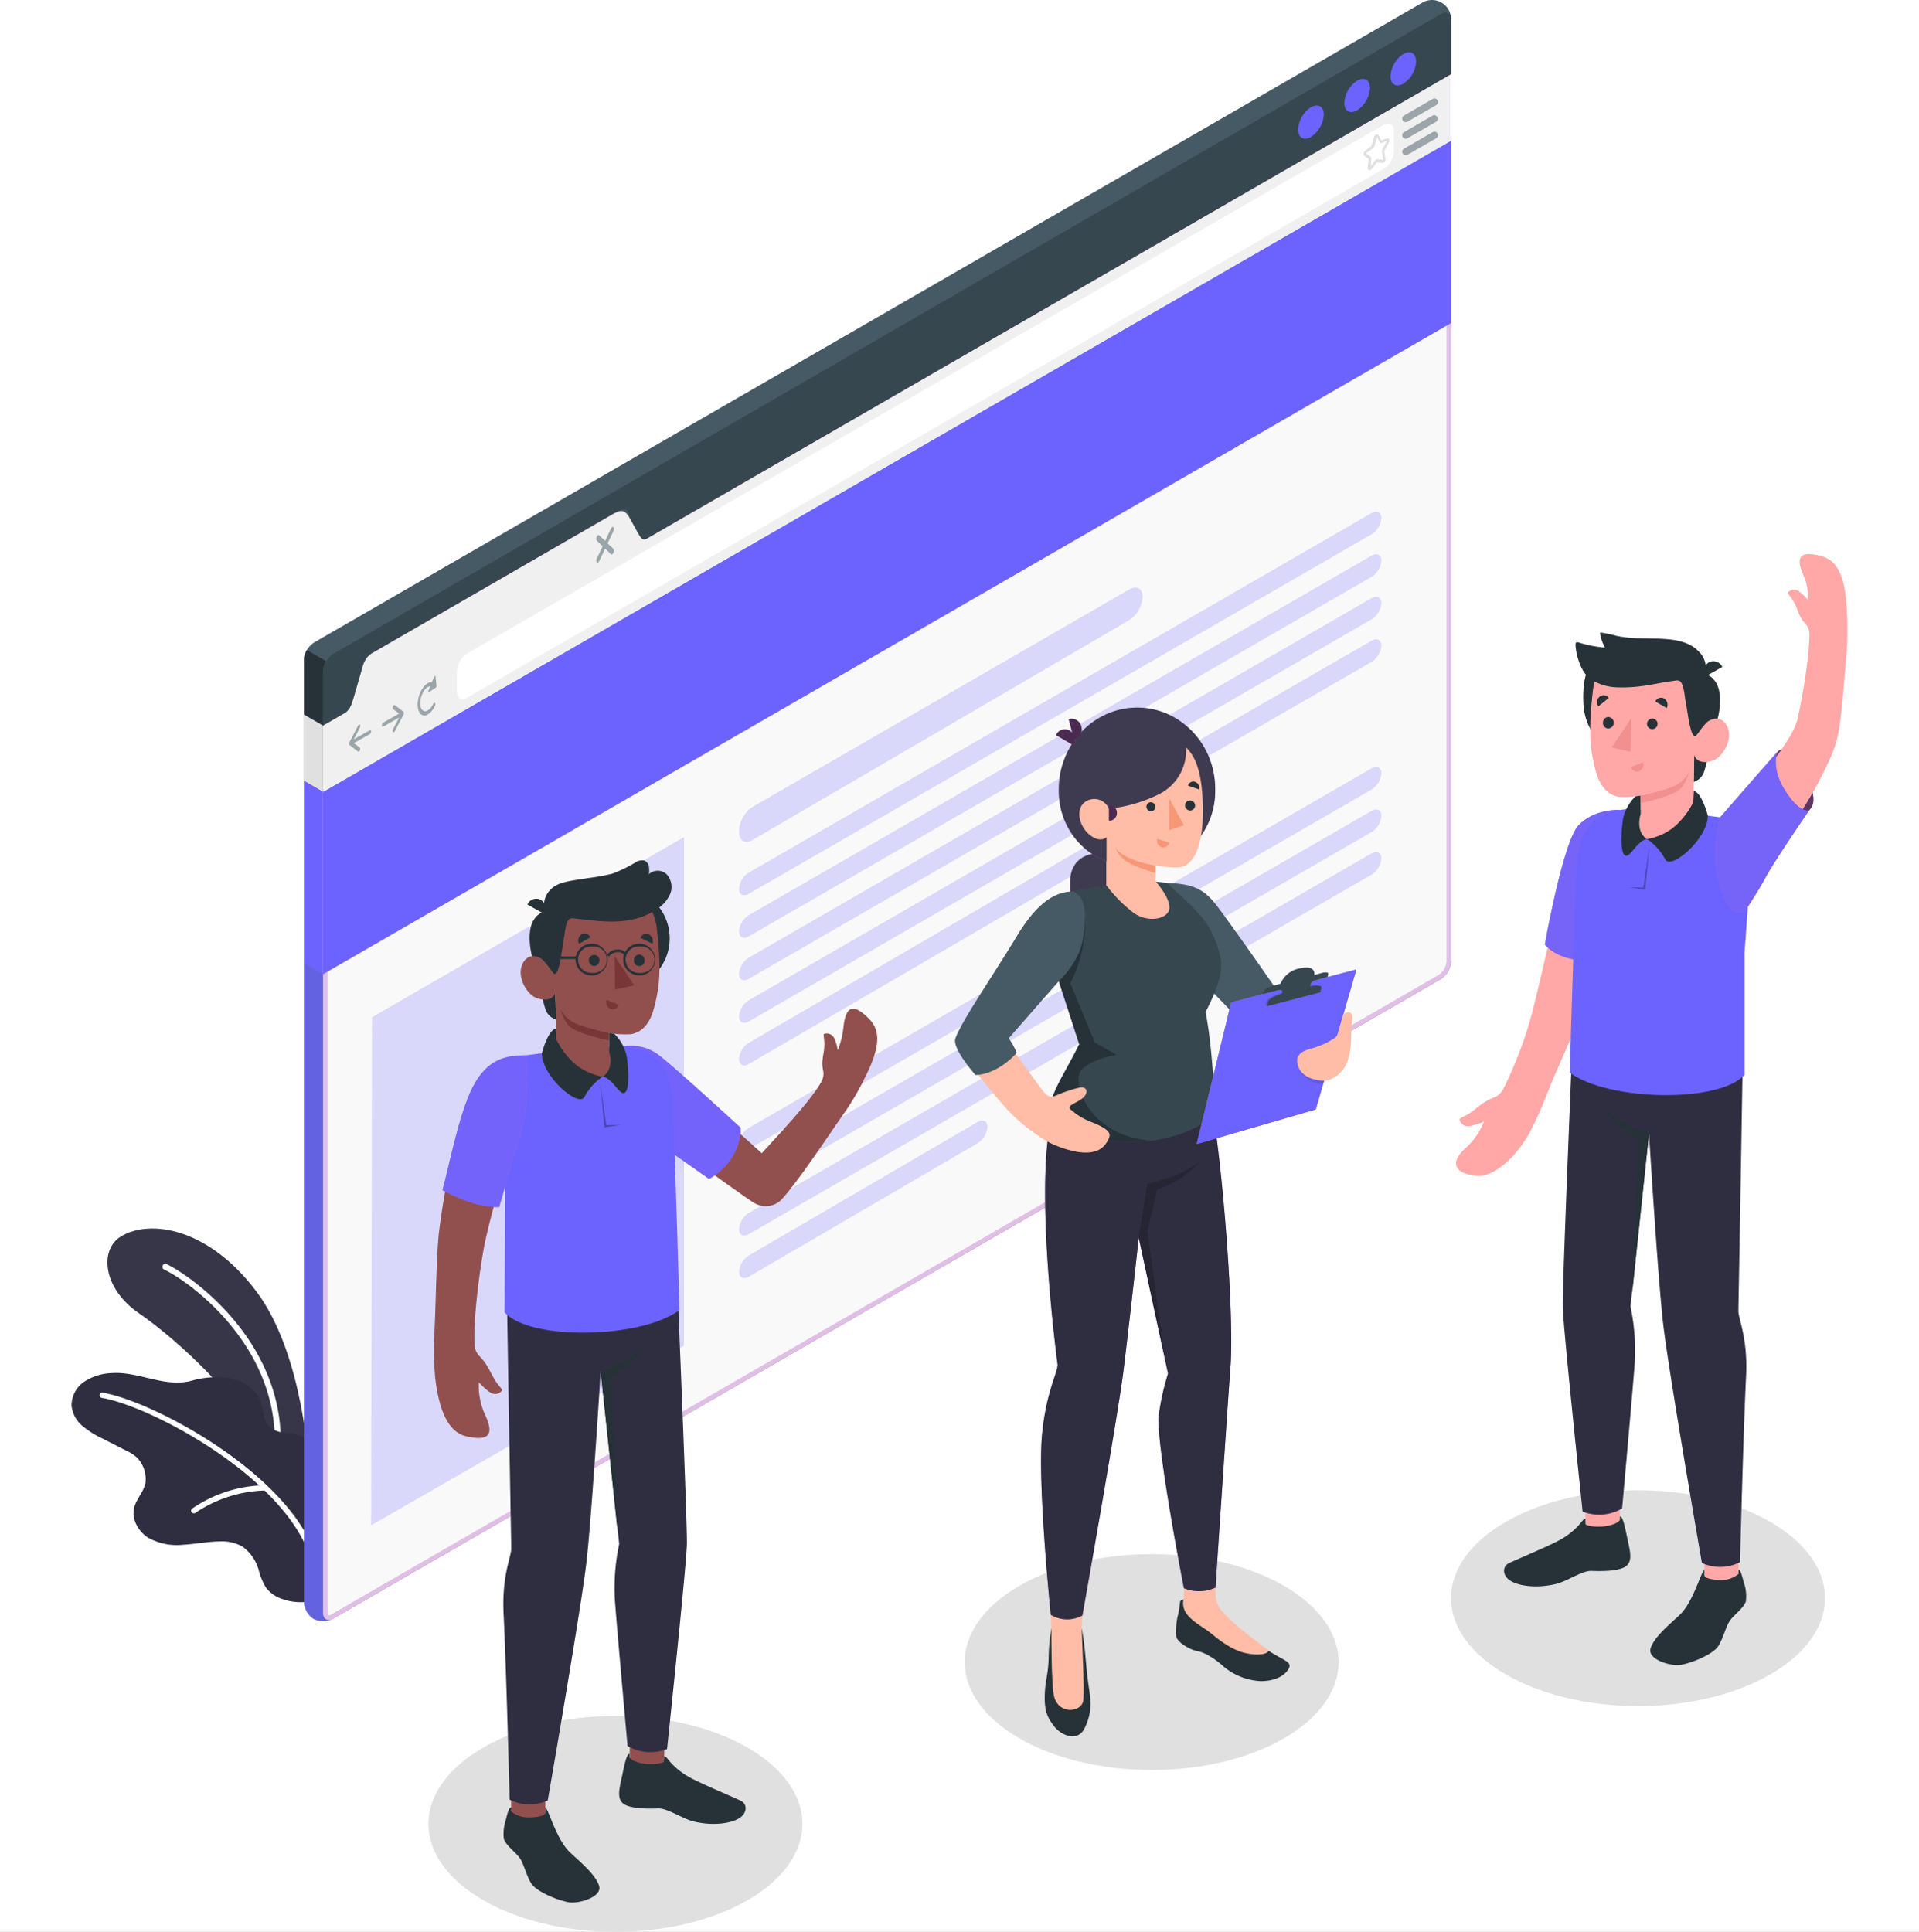<svg xmlns="http://www.w3.org/2000/svg" xmlns:xlink="http://www.w3.org/1999/xlink" width="447" height="450" viewBox="0 0 447 450">
  <rect x="0" y="0" width="447" height="450" fill="#808080" stroke="none"/>
  <defs>
    <clipPath id="clip-_6_2">
      <rect width="447" height="450"/>
    </clipPath>
  </defs>
  <g id="_6_2" data-name="6 – 2" clip-path="url(#clip-_6_2)">
    <rect width="447" height="450" fill="#fff"/>
    <g id="About_us_page-amico" data-name="About us page-amico" transform="translate(-27.772 -29.35)">
      <g id="freepik--Shadows--inject-4" transform="translate(127.578 376.479)">
        <ellipse id="freepik--Shadow--inject-4" cx="43.548" cy="25.141" rx="43.548" ry="25.141" transform="translate(124.908 14.891)" fill="#e0e0e0"/>
        <ellipse id="freepik--shadow--inject-4-2" data-name="freepik--shadow--inject-4" cx="43.548" cy="25.141" rx="43.548" ry="25.141" transform="translate(238.197)" fill="#e0e0e0"/>
        <ellipse id="freepik--shadow--inject-4-3" data-name="freepik--shadow--inject-4" cx="43.548" cy="25.141" rx="43.548" ry="25.141" transform="translate(0 52.588)" fill="#e0e0e0"/>
      </g>
      <g id="freepik--Plants--inject-4" transform="translate(44.44 315.516)">
        <g id="freepik--plants--inject-4-2" data-name="freepik--plants--inject-4">
          <path id="Path_799" data-name="Path 799" d="M99.337,357.288s-1.137-26.583-12.281-41.38-24.8-16.922-31.572-12.755c-4.946,3.031-4.283,12.039,4.273,17.891S84.8,341.892,87.382,351.669Z" transform="translate(-44.024 -301.271)" fill="#2f2e41" opacity="0.96"/>
          <path id="Path_800" data-name="Path 800" d="M91.334,353.005a.7.7,0,0,1-.642-.726c1.147-24.121-20-39.159-25.752-41.864a.7.7,0,0,1-.337-.916.705.705,0,0,1,.926-.337c5.9,2.8,27.72,18.3,26.541,43.148a.7.7,0,0,1-.726.653Z" transform="translate(-43.387 -300.861)" fill="#fff"/>
          <path id="Path_801" data-name="Path 801" d="M94.491,347.215a6.314,6.314,0,0,1-4.115-1.6c-1.294-1.421-1.189-3.6-1.789-5.43-.979-3.01-3.946-5.051-7.04-5.693a21.374,21.374,0,0,0-9.387.631c-6.209,1.526-12.176-2.294-18.4-1.842a12.4,12.4,0,0,0-6.314,1.968,6.714,6.714,0,0,0-3.01,5.641,7.2,7.2,0,0,0,2.568,4.725,21.614,21.614,0,0,0,4.715,2.947l5.462,2.789a9.63,9.63,0,0,1,2.578,1.684,7.272,7.272,0,0,1,1.9,5.82c-.421,2.1-2.1,3.7-2.641,5.767-.663,2.7.989,5.6,3.368,7.061a13.786,13.786,0,0,0,8.082,1.579c2.789-.158,5.546-.716,8.335-.768a9.819,9.819,0,0,1,5.43,1.189,10.071,10.071,0,0,1,3.82,5.546,14.734,14.734,0,0,0,1.7,4.062,7.861,7.861,0,0,0,3.673,2.578,12.565,12.565,0,0,0,8.682,0c2.3-.884,3.431-3.483,4.294-5.736a20,20,0,0,0,1.21-7.367,47.052,47.052,0,0,0-4.283-18.669c-1.294-2.694-3.157-5.388-6.02-6.314a18.153,18.153,0,0,0-2.831-.568Z" transform="translate(-44.44 -299.596)" fill="#2f2e41"/>
          <path id="Path_802" data-name="Path 802" d="M100.144,375.907a.61.61,0,0,1-.579-.41c-6.493-18.617-37.212-34.813-48.41-36.676a.613.613,0,1,1,.2-1.21c11.45,1.894,42.779,18.448,49.462,37.475a.61.61,0,0,1-.379.789A.663.663,0,0,1,100.144,375.907Z" transform="translate(-44.115 -299.368)" fill="#fff"/>
          <path id="Path_803" data-name="Path 803" d="M71.468,364.625a.61.61,0,0,1-.368-1.052,30.9,30.9,0,0,1,17.07-5.483h0a.621.621,0,0,1,0,1.231,30.3,30.3,0,0,0-16.344,5.262A.631.631,0,0,1,71.468,364.625Z" transform="translate(-43.053 -298.295)" fill="#fff"/>
        </g>
      </g>
      <g id="freepik--Page--inject-4" transform="translate(98.56 29.35)">
        <path id="Path_804" data-name="Path 804" d="M98.111,406.451a5.1,5.1,0,0,1-2.231-4.031V183.114A5.262,5.262,0,0,1,98.258,179l258-148.965a4.452,4.452,0,0,1,6.819,3.936V253.287A5.262,5.262,0,0,1,360.7,257.4l-258,148.965a5.1,5.1,0,0,1-4.588.084Z" transform="translate(-95.866 -29.35)" fill="#455a64"/>
        <path id="Path_805" data-name="Path 805" d="M102.247,397.514h-.095a.832.832,0,0,1-.232.095h-.179a1.487,1.487,0,0,1-.326.074.759.759,0,0,1-.221.053l-.358.053a4.61,4.61,0,0,1-2.736-.474,5.062,5.062,0,0,1-2.221-4.02V202.17l4.462,2.578V395.935c0,1.052.537,1.7,1.315,1.7a1.051,1.051,0,0,0,.316,0h0a.989.989,0,0,0,.274-.126Z" transform="translate(-95.866 -20.297)" fill="#6a64ff" opacity="0.8"/>
        <path id="Path_807" data-name="Path 807" d="M100.332,204.748,95.87,202.17v42.464l4.462,2.6Z" transform="translate(-95.866 -20.297)" fill="#6c63ff" opacity="0.95"/>
        <path id="Path_809" data-name="Path 809" d="M101.016,175.808a4.893,4.893,0,0,0-.684,2.336v28.12l-4.462-2.578V175.577a2.569,2.569,0,0,1,0-.284,5.262,5.262,0,0,1,.095-.589,6.072,6.072,0,0,1,.589-1.473Z" transform="translate(-95.866 -21.813)" fill="#263238"/>
        <path id="Path_810" data-name="Path 810" d="M362.859,33.834V46.526L173.735,155.711c-1.3.758-2.368.137-2.368-1.368v-4.809c0-1.5-1.052-2.1-2.378-1.368l-57.6,33.266a5.262,5.262,0,0,0-2.378,4.115v4.8a5.262,5.262,0,0,1-2.368,4.115l-6.535,3.81V185.641a5.262,5.262,0,0,1,2.368-4.115L360.491,32.466C361.8,31.708,362.859,32.319,362.859,33.834Z" transform="translate(-95.644 -29.204)" fill="#37474f"/>
        <path id="Path_811" data-name="Path 811" d="M362.869,252.435a5.262,5.262,0,0,1-2.378,4.1L102.478,405.5c-1.3.747-2.368.137-2.368-1.379V197.553l6.535-3.768c1.3-.758,3.431-12.271,4.746-13.029l56.629-32.7c1.315-.758,4.41,7.746,5.714,6.988L362.859,45.81V252.435Z" transform="translate(-95.644 -28.488)" fill="#ba68c8"/>
        <path id="Path_812" data-name="Path 812" d="M362.869,252.435a5.262,5.262,0,0,1-2.378,4.1L102.478,405.5c-1.3.747-2.368.137-2.368-1.379V197.553l6.535-3.768c1.3-.758,3.431-12.271,4.746-13.029l56.629-32.7c1.315-.758,4.41,7.746,5.714,6.988L362.859,45.81V252.435Z" transform="translate(-95.644 -28.488)" fill="#f9f9f9"/>
        <g id="Group_44" data-name="Group 44" transform="translate(4.466 17.322)" opacity="0.4">
          <path id="Path_813" data-name="Path 813" d="M361.807,47.631v204.8a4.21,4.21,0,0,1-1.852,3.157l-258,149a1.053,1.053,0,0,1-.537.179c-.242,0-.253-.526-.253-.642V198.111l6.009-3.473c.926-.537,1.515-2.378,2.841-7.114a35.33,35.33,0,0,1,1.978-5.957l56.166-32.424a23.543,23.543,0,0,1,1.81,2.884c1.526,2.673,2.368,4.062,3.589,4.062a1.494,1.494,0,0,0,.705-.179L361.807,47.631m1.052-1.821L173.735,154.995a.368.368,0,0,1-.179,0c-1.326,0-4.02-7.083-5.357-7.083a.358.358,0,0,0-.179,0l-56.629,32.8c-1.315.758-3.441,12.271-4.746,13.029l-6.535,3.81V404.126c0,1.052.537,1.694,1.3,1.694a2.221,2.221,0,0,0,1.052-.316L360.491,256.54a5.262,5.262,0,0,0,2.378-4.1V45.81Z" transform="translate(-100.11 -45.81)" fill="#ba68c8"/>
        </g>
        <path id="Path_814" data-name="Path 814" d="M100.11,212.171v42.485l262.749-151.68V60.48Z" transform="translate(-95.644 -27.719)" fill="#6c63ff"/>
        <path id="Path_815" data-name="Path 815" d="M362.859,45.81V61.248L100.11,212.939V197.553l4.873-2.82c1.3-.758,1.747-1.915,2.368-4.115l1.663-5.746c.516-2,1.052-3.357,2.378-4.115l56.629-32.7c1.315-.758,2.347-.842,3.347.81l2.031,3.683c.737,1.294,1.116,2.052,2.42,1.294Z" transform="translate(-95.644 -28.488)" fill="#f0f0f0"/>
        <path id="Path_816" data-name="Path 816" d="M339.348,41.33c1.652-.947,2.989-.179,2.989,1.726a6.609,6.609,0,0,1-2.989,5.178c-1.642.947-2.978.179-2.978-1.726A6.63,6.63,0,0,1,339.348,41.33Z" transform="translate(-83.267 -28.744)" fill="#6c63ff"/>
        <path id="Path_817" data-name="Path 817" d="M329.149,47.22c1.642-.947,2.978-.179,2.978,1.726a6.63,6.63,0,0,1-2.978,5.178c-1.652.947-2.989.179-2.989-1.726a6.609,6.609,0,0,1,2.989-5.178Z" transform="translate(-83.802 -28.435)" fill="#6c63ff"/>
        <path id="Path_818" data-name="Path 818" d="M318.919,53.11c1.642-.947,2.989-.179,2.989,1.726a6.64,6.64,0,0,1-2.989,5.178c-1.652.958-2.989.179-2.989-1.726a6.609,6.609,0,0,1,2.989-5.178Z" transform="translate(-84.338 -28.127)" fill="#6c63ff"/>
        <path id="Path_819" data-name="Path 819" d="M110.686,191.067l-3.725,2.1,1.421-2.726a.705.705,0,0,0,0-.674c-.105-.126-.295,0-.421.2l-2.021,3.894h0a.821.821,0,0,0,0,.147h0a1.438,1.438,0,0,0,0,.2.832.832,0,0,0,0,.179h0a.232.232,0,0,0,0,.084h0l2.021,1.558a.189.189,0,0,0,.2,0,.768.768,0,0,0,.221-.295.681.681,0,0,0,0-.631l-1.421-1.052,3.725-2.1a.789.789,0,0,0,.305-.642C110.992,191.067,110.855,190.983,110.686,191.067Z" transform="translate(-95.339 -20.949)" fill="#455a64" opacity="0.5"/>
        <path id="Path_820" data-name="Path 820" d="M113.425,189.5l3.725-2.1-1.421-1.052c-.126-.095-.137-.379,0-.631s.295-.389.421-.295l2.021,1.558h0a.211.211,0,0,1,.063.074h0a.432.432,0,0,1,0,.168.611.611,0,0,1,0,.2v.053a.886.886,0,0,1-.063.147h0l-2.021,3.852a.558.558,0,0,1-.2.232.158.158,0,0,1-.221,0,.674.674,0,0,1,0-.674l1.421-2.736-3.725,2.157c-.168.095-.295,0-.295-.295a.779.779,0,0,1,.295-.652Z" transform="translate(-94.962 -21.176)" fill="#455a64" opacity="0.5"/>
        <path id="Path_821" data-name="Path 821" d="M125.207,179.107c0-.221-.221-.189-.316.053l-.516,1.252c-.873-.095-1.926.747-2.641,2.263-.916,1.947-.916,4.21,0,5.146a1.326,1.326,0,0,0,1.684.105,4.588,4.588,0,0,0,1.673-2.031.642.642,0,0,0,0-.652c-.126-.116-.316,0-.431.242-.684,1.452-1.81,2.1-2.494,1.442s-.695-2.389,0-3.852c.484-1.052,1.189-1.652,1.81-1.684l-.389.937c-.095.242,0,.474.147.368l1.526-.989a.516.516,0,0,0,.168-.421Z" transform="translate(-94.547 -21.513)" fill="#455a64" opacity="0.5"/>
        <path id="Path_822" data-name="Path 822" d="M163.222,149.811l1.358-2.884a.884.884,0,0,0,0-.895c-.158-.147-.421,0-.579.337l-1.358,2.873-1.368-1.3c-.158-.158-.421,0-.579.337a.884.884,0,0,0,0,.895l1.358,1.3-1.358,2.894a.884.884,0,0,0,0,.895.232.232,0,0,0,.295,0,.7.7,0,0,0,.284-.347l1.368-2.884L164,152.347a.221.221,0,0,0,.284,0,.768.768,0,0,0,.295-.347.884.884,0,0,0,0-.895Z" transform="translate(-92.477 -23.241)" fill="#455a64" opacity="0.5"/>
        <path id="Path_823" data-name="Path 823" d="M129.73,189.048v-4.8a5.262,5.262,0,0,1,2.389-4.1L345.6,57.016c1.315-.758,2.378-.147,2.378,1.368V63.12a5.262,5.262,0,0,1-2.378,4.115L132.119,190.427C130.793,191.185,129.73,190.564,129.73,189.048Z" transform="translate(-94.092 -27.918)" fill="#fff"/>
        <path id="Path_824" data-name="Path 824" d="M331.83,67.416a.432.432,0,0,1-.168,0,.558.558,0,0,1-.295-.621l.232-1.989h0l-.968-.695a.516.516,0,0,1-.21-.442.989.989,0,0,1,.358-.758l1.389-1.052a.316.316,0,0,0,.095-.158l.621-2.042a.8.8,0,0,1,.621-.6.484.484,0,0,1,.453.274h0l.558,1.2,1.263-.484a.463.463,0,0,1,.526.116.779.779,0,0,1,0,.852l-1.052,1.894a.432.432,0,0,0,0,.168l.242,1.715a.947.947,0,0,1-.274.768.537.537,0,0,1-.463.189L333.5,65.6l-1.21,1.621A.61.61,0,0,1,331.83,67.416Zm-.8-3.862.968.695a.589.589,0,0,1,.2.568l-.116,1.642,1.052-1.326a.621.621,0,0,1,.537-.263l1.252.158a.39.39,0,0,0,0-.253l-.242-1.715a.957.957,0,0,1,.116-.547l1.052-1.894-1.158.442a.453.453,0,0,1-.6-.242l-.516-1.052h0l-.621,2.042a.905.905,0,0,1-.316.474l-1.389,1.052a.442.442,0,0,0-.221.221Z" transform="translate(-83.579 -27.794)" fill="#e0e0e0"/>
        <g id="Group_45" data-name="Group 45" transform="translate(255.83 22.945)" opacity="0.5">
          <path id="Path_825" data-name="Path 825" d="M339.791,56.654a.821.821,0,0,1-.41-1.536l6.672-3.852a.823.823,0,0,1,.831,1.421L340.2,56.549a.821.821,0,0,1-.41.105Z" transform="translate(-338.962 -51.153)" fill="#455a64"/>
          <path id="Path_826" data-name="Path 826" d="M339.791,60.323a.831.831,0,0,1-.716-.41.821.821,0,0,1,.305-1.126l6.672-3.862a.831.831,0,0,1,.831,1.431L340.2,60.207a.832.832,0,0,1-.41.116Z" transform="translate(-338.962 -50.959)" fill="#455a64"/>
          <path id="Path_827" data-name="Path 827" d="M339.791,63.984a.831.831,0,0,1-.716-.41.81.81,0,0,1,.305-1.116l6.672-3.862a.823.823,0,0,1,.831,1.421L340.2,63.879A.821.821,0,0,1,339.791,63.984Z" transform="translate(-338.962 -50.769)" fill="#455a64"/>
        </g>
        <path id="Path_828" data-name="Path 828" d="M100.332,190.078v15.438l-4.462-2.578V187.51Z" transform="translate(-95.866 -21.065)" fill="#e0e0e0"/>
        <path id="Path_829" data-name="Path 829" d="M110.95,256.6l72.667-41.959V333.107L110.74,374.95Z" transform="translate(-95.087 -19.644)" fill="#6c63ff" opacity="0.22"/>
        <path id="Path_830" data-name="Path 830" d="M195.368,210.472l87.664-50.609c1.768-1.052,3.157-.253,3.157,1.715a6.988,6.988,0,0,1-3.157,5.43l-87.674,51.177c-1.757,1.052-3.157.21-3.157-1.821V216A7.072,7.072,0,0,1,195.368,210.472Z" transform="translate(-90.82 -22.538)" fill="#6c63ff" opacity="0.22"/>
        <path id="Path_831" data-name="Path 831" d="M194.453,226.685l145.061-83.749c1.263-.726,2.284-.21,2.284,1.147a4.883,4.883,0,0,1-2.284,3.789L194.453,231.621c-1.252.726-2.273.21-2.273-1.147A4.894,4.894,0,0,1,194.453,226.685Z" transform="translate(-90.821 -23.417)" fill="#6c63ff" opacity="0.22"/>
        <path id="Path_832" data-name="Path 832" d="M194.453,236.105l145.061-83.749c1.263-.726,2.284-.21,2.284,1.147a4.883,4.883,0,0,1-2.284,3.789L194.453,241.041c-1.252.726-2.273.21-2.273-1.158a4.894,4.894,0,0,1,2.273-3.778Z" transform="translate(-90.821 -22.924)" fill="#6c63ff" opacity="0.22"/>
        <path id="Path_833" data-name="Path 833" d="M194.453,245.515l145.061-83.749c1.263-.726,2.284-.21,2.284,1.158a4.883,4.883,0,0,1-2.284,3.778L194.453,250.43c-1.252.726-2.273.21-2.273-1.158a4.915,4.915,0,0,1,2.273-3.757Z" transform="translate(-90.821 -22.431)" fill="#6c63ff" opacity="0.22"/>
        <path id="Path_834" data-name="Path 834" d="M194.453,254.935l145.061-83.749c1.263-.726,2.284-.21,2.284,1.147a4.883,4.883,0,0,1-2.284,3.789L194.453,259.871c-1.252.726-2.273.21-2.273-1.147A4.894,4.894,0,0,1,194.453,254.935Z" transform="translate(-90.821 -21.937)" fill="#6c63ff" opacity="0.22"/>
        <path id="Path_835" data-name="Path 835" d="M194.453,263.12l101.218-58.934c1.252-.726,2.273-.21,2.273,1.158a4.894,4.894,0,0,1-2.273,3.778L194.453,268.056c-1.252.726-2.273.21-2.273-1.158A4.894,4.894,0,0,1,194.453,263.12Z" transform="translate(-90.821 -20.208)" fill="#6c63ff" opacity="0.22"/>
        <path id="Path_836" data-name="Path 836" d="M194.453,283.185l145.061-83.749c1.263-.726,2.284-.21,2.284,1.147a4.883,4.883,0,0,1-2.284,3.789L194.453,288.121c-1.252.726-2.273.211-2.273-1.147A4.894,4.894,0,0,1,194.453,283.185Z" transform="translate(-90.821 -20.457)" fill="#6c63ff" opacity="0.22"/>
        <path id="Path_837" data-name="Path 837" d="M194.453,292.605l145.061-83.749c1.263-.726,2.284-.21,2.284,1.147a4.883,4.883,0,0,1-2.284,3.789L194.453,297.541c-1.252.726-2.273.211-2.273-1.158A4.894,4.894,0,0,1,194.453,292.605Z" transform="translate(-90.821 -19.964)" fill="#6c63ff" opacity="0.22"/>
        <path id="Path_838" data-name="Path 838" d="M194.453,302.015l145.061-83.749c1.263-.726,2.284-.21,2.284,1.158a4.883,4.883,0,0,1-2.284,3.778L194.453,306.961c-1.252.726-2.273.21-2.273-1.158A4.915,4.915,0,0,1,194.453,302.015Z" transform="translate(-90.821 -19.471)" fill="#6c63ff" opacity="0.22"/>
        <path id="Path_839" data-name="Path 839" d="M194.453,308.815l53.314-31.108c1.252-.726,2.273-.21,2.273,1.158a4.894,4.894,0,0,1-2.273,3.778l-53.3,31.109c-1.252.726-2.273.21-2.273-1.147a4.894,4.894,0,0,1,2.263-3.789Z" transform="translate(-90.82 -16.357)" fill="#6c63ff" opacity="0.22"/>
      </g>
      <g id="freepik--character-3--inject-4" transform="translate(366.946 158.419)">
        <path id="Path_840" data-name="Path 840" d="M379.988,255.521C387.7,230.495,395.206,214,387.555,208.9h0c-7.114,1.326-10.3,4.851-11.818,14.239-1.589,9.84-4.894,23.563-6.819,31.477a93.665,93.665,0,0,1-7.1,19.122,4.051,4.051,0,0,1-2.1,1.842c-2.378.937-3.515,2.1-5.451,3.536-1.526,1.052-2.641,1.2-2.568,1.652a2,2,0,0,0,2.378,1.473,14.45,14.45,0,0,0,3.315-1.052,16.535,16.535,0,0,1-4.146,6.062c-3.736,3.157-3.157,6.241,2.831,6.6,2.1.126,7.125-1.831,11.745-9.692a78.37,78.37,0,0,0,4.115-9.061C375.147,267.034,378.441,260.572,379.988,255.521Z" transform="translate(-350.893 -149.013)" fill="#ffa8a7"/>
        <path id="Path_841" data-name="Path 841" d="M387.862,208.62s-5.935-.305-9.535,3.662-7.788,27.667-7.788,27.667,3.936,5.409,14.312,3.157Z" transform="translate(-349.864 -149.028)" fill="#ba68c8"/>
        <path id="Path_842" data-name="Path 842" d="M387.862,208.62s-5.935-.305-9.535,3.662-7.788,27.667-7.788,27.667,3.936,5.409,14.312,3.157Z" transform="translate(-349.864 -149.028)" fill="#7363fa" opacity="0.95"/>
        <rect id="Rectangle_190" data-name="Rectangle 190" width="7.967" height="14.207" transform="translate(57.826 227.722)" fill="#ffa8a7"/>
        <path id="Path_843" data-name="Path 843" d="M387.576,368.408l-7.967.295-.4-15.039,8.366-.284Z" transform="translate(-349.409 -141.444)" fill="#ffa8a7"/>
        <path id="Path_844" data-name="Path 844" d="M416.574,251.5c0,7.924-1.168,71.7-1.168,71.7.179,2.284,2.231,6.493,1.789,15.249-.6,11.892-1.41,43.148-1.41,43.148a10.114,10.114,0,0,1-8.872.189s-7.535-43.306-8.956-55.1c-1.252-10.282-3.368-44.926-3.368-44.926l-4.315,40.275a49.46,49.46,0,0,1,.989,13.2c-.379,5.451-2.936,33.855-2.936,33.855a10.524,10.524,0,0,1-9.2.726s-4.536-42.769-4.63-47.778c-.105-5.7,2.652-70.626,2.652-70.626Z" transform="translate(-349.656 -146.786)" fill="#2f2e41"/>
        <path id="Path_845" data-name="Path 845" d="M406.467,378.06V376.87c-.768.347-2.536,7.367-5.693,10.4-2.515,2.378-5.946,5.136-6.819,7.8s4.778,4.3,7.125,3.873c2.726-.505,7.461-2.5,8.64-4.367s1.747-4.588,2.715-5.946,3.157-2.873,3.7-4.452a9.533,9.533,0,0,0-.453-4.357c-.453-1.6-.768-3.083-1.252-2.947v.905a6.125,6.125,0,0,1-3.978,1.41C409.288,379.217,406.457,378.975,406.467,378.06Z" transform="translate(-348.642 -140.214)" fill="#263238"/>
        <path id="Path_846" data-name="Path 846" d="M380.453,365.526c-.41,0-.747.621-1.663,1.652a17.492,17.492,0,0,1-4.683,3.515c-2.989,1.558-8.787,3.946-11.418,5.178-1.631.768-1.558,2.831.137,4.01s5.788,2.021,10.7.873c2.673-.621,6.167-3.157,8.366-3.062s6.314.116,7.967-1.052.979-3.662.516-5.809c-.505-2.336-1.126-5.988-1.873-5.83v.81c-.958,1.5-5.9,2.1-8.009,1.052Z" transform="translate(-350.337 -140.836)" fill="#263238"/>
        <path id="Path_847" data-name="Path 847" d="M394.142,280.59a29.2,29.2,0,0,1-11.092-6.63s2.1,4.21,8.5,8.061L390.2,317.992Z" transform="translate(-349.208 -145.605)" fill="#263238"/>
        <path id="Path_848" data-name="Path 848" d="M412.348,210.524s6.23.579,5.788,12.45l-1.379,18.943v28.414c-5.862,6.641-31.835,6.146-40.727-.537,0,0,1-33.6,1.6-46.536.431-9.187,2.547-13.818,11.576-14.828l11.1.484Z" transform="translate(-349.576 -149.037)" fill="#6c63ff"/>
        <path id="Path_849" data-name="Path 849" d="M393.947,216.34l-1.431,9.977-3.326-.063,3.757.6Z" transform="translate(-348.887 -148.623)" opacity="0.3"/>
        <path id="Path_850" data-name="Path 850" d="M402.793,185.615a12.124,12.124,0,0,1-11.86,12.366c-6.556,0-11.576-5.546-11.871-12.355-.516-12.071,5.315-12.366,11.871-12.366a12.123,12.123,0,0,1,11.86,12.355Z" transform="translate(-349.419 -150.88)" fill="#263238"/>
        <path id="Path_851" data-name="Path 851" d="M408.238,190.81s-1.821,8.9-2.547,10.366a3.852,3.852,0,0,1-2.231,1.873l.126-6.262Z" transform="translate(-348.139 -149.96)" fill="#263238"/>
        <path id="Path_852" data-name="Path 852" d="M405.917,178.691s1.3-.326,2.694,1.842c1.189,1.852,1.463,6.02-.41,10.913l-3.42.41Z" transform="translate(-348.07 -150.596)" fill="#263238"/>
        <path id="Path_853" data-name="Path 853" d="M405.017,192.128c.684.431,1.663-.947,2.515-1.873s3.61-2.178,5,.842-1.221,7.167-3.4,7.882c-3.757,1.231-4.315-1.284-4.315-1.284l-.295,14.1c-4.978,7.714-16.27,7.43-12.208-.368v-4.294a22.931,22.931,0,0,1-5.062.274c-2.757-.453-4.494-2.715-5.336-5.83-1.347-5-1.852-9.029-.716-18.869,1.263-10.787,13.3-10.882,19.816-6.577S405.017,192.128,405.017,192.128Z" transform="translate(-349.338 -150.869)" fill="#ffa8a7"/>
        <path id="Path_854" data-name="Path 854" d="M403.926,207.018a18.048,18.048,0,0,1-4.872,6.114,13.765,13.765,0,0,1-5.9,2.5,13.081,13.081,0,0,1,4.21,4.683c1.252,2.736,10.019-4.809,9.935-10.166,0,0-1.368-5.378-3.262-5.714Z" transform="translate(-348.679 -149.246)" fill="#263238"/>
        <path id="Path_855" data-name="Path 855" d="M393.447,215.584s-2.7-1.337-1.494-5.83V205.46l-1.189.158a10.45,10.45,0,0,0-2.841,4.936c-.274,1.231-.947,7.461.242,8.693S391.016,215.921,393.447,215.584Z" transform="translate(-348.976 -149.193)" fill="#263238"/>
        <path id="Path_856" data-name="Path 856" d="M400.577,180.557a1.726,1.726,0,0,1,.926.053c1.052.463,1.242,3.641,1.421,4.557.6,3.083,1.1,8.314,2.263,8.335.347,0,1.663-2.263,2.515-3.073,1.189-1.126-.347-11.292-.347-11.292a4.957,4.957,0,0,0-1.137-5.146c-2.1-2.442-5.493-2.989-8.556-3.157-3.61-.2-7.272.074-10.829-.716a28.708,28.708,0,0,0-3.4-.726.389.389,0,0,0-.305,0c-.116.095-.095.274-.063.421a11.3,11.3,0,0,0,1.116,3.052,27.362,27.362,0,0,1-6.23-1.231.6.6,0,0,0-.358,0c-.242.074-.284.389-.263.642.137,2.547,1.347,6.4,3.42,7.893a11.955,11.955,0,0,0,6.167,1.947C392.5,182.325,395.926,181.147,400.577,180.557Z" transform="translate(-349.508 -151.084)" fill="#263238"/>
        <path id="Path_857" data-name="Path 857" d="M405.873,179.382l4.157-2.326A2.252,2.252,0,0,0,406.872,176a2.642,2.642,0,0,0-1,3.378Z" transform="translate(-348.026 -150.751)" fill="#263238"/>
        <path id="Path_858" data-name="Path 858" d="M391.74,205.737s6.156-1.294,8.314-2.484a7.282,7.282,0,0,0,2.978-3.073,10.219,10.219,0,0,1-1.694,3.62c-1.568,2.1-9.6,3.641-9.6,3.641Z" transform="translate(-348.753 -149.47)" fill="#f28f8f"/>
        <path id="Path_859" data-name="Path 859" d="M393.15,189.747a1.231,1.231,0,1,0,1.231-1.347,1.273,1.273,0,0,0-1.231,1.347Z" transform="translate(-348.679 -150.087)" fill="#263238"/>
        <path id="Path_860" data-name="Path 860" d="M395,184.664l2.641,1.515a1.684,1.684,0,0,0-.537-2.168,1.442,1.442,0,0,0-2.1.652Z" transform="translate(-348.582 -150.329)" fill="#263238"/>
        <path id="Path_861" data-name="Path 861" d="M392.41,198.12l-2.82,1.052a1.473,1.473,0,0,0,1.915.979,1.663,1.663,0,0,0,.905-2.031Z" transform="translate(-348.866 -149.578)" fill="#f28f8f"/>
        <path id="Path_862" data-name="Path 862" d="M382.395,185.819l2.41-1.936a1.421,1.421,0,0,0-2.1-.326A1.7,1.7,0,0,0,382.395,185.819Z" transform="translate(-349.258 -150.358)" fill="#263238"/>
        <path id="Path_863" data-name="Path 863" d="M383.39,189.4a1.273,1.273,0,0,0,1.231,1.326,1.337,1.337,0,0,0,0-2.673,1.3,1.3,0,0,0-1.231,1.347Z" transform="translate(-349.19 -150.105)" fill="#263238"/>
        <path id="Path_864" data-name="Path 864" d="M389.9,188.35l-.147,7.8-4.431-1.021Z" transform="translate(-349.089 -150.089)" fill="#f28f8f"/>
        <path id="Path_865" data-name="Path 865" d="M422.106,195.829c1.779-2.357,5.378,2.873,7.04,6.483s1.694,5.651.326,7.083-3.946.568-6.525-2.852S421.085,197.566,422.106,195.829Z" transform="translate(-347.211 -149.728)" fill="#ba68c8"/>
        <path id="Path_866" data-name="Path 866" d="M422.106,195.829c1.779-2.357,5.378,2.873,7.04,6.483s1.694,5.651.326,7.083-3.946.568-6.525-2.852S421.085,197.566,422.106,195.829Z" transform="translate(-347.211 -149.728)" opacity="0.5"/>
        <path id="Path_867" data-name="Path 867" d="M435.29,198.789c-6.314,14.733-15.1,23.037-19.048,32.519-5.167-.347-9.2-12.839-5.346-18.175,0,0,15.133-16.386,16.5-22.826,1.221-5.714,2.852-15.144,2.715-20a3.357,3.357,0,0,0-.937-2.1c-1.589-1.715-1.589-3.083-2.61-4.967-.789-1.473-1.663-2.021-1.41-2.357a1.9,1.9,0,0,1,2.578-.189,10.063,10.063,0,0,1,1.947,1.873,10.8,10.8,0,0,0-.895-5.536c-1.758-3.978-1.326-6,4.031-4.588,3.368.895,5.472,3.694,5.978,11.766a79.845,79.845,0,0,1,.063,10.092c-.589,6.22-.958,12.7-1.726,17.891a27.023,27.023,0,0,1-1.842,6.6Z" transform="translate(-347.83 -151.994)" fill="#ffa8a7"/>
        <path id="Path_868" data-name="Path 868" d="M409.37,211.02l13.344-15.26s-1.589,3.715,1.884,9.135,5.536,4.473,5.536,4.473-7.882,11.5-9.987,15.354-4.3,7.1-4.3,7.1a2.536,2.536,0,0,1-2.494,1.358C411.39,233.183,406.2,224.49,409.37,211.02Z" transform="translate(-347.882 -149.701)" fill="#ba68c8"/>
        <path id="Path_869" data-name="Path 869" d="M409.37,211.02l13.344-15.26s-1.589,3.715,1.884,9.135,5.536,4.473,5.536,4.473-7.882,11.5-9.987,15.354-4.3,7.1-4.3,7.1a2.536,2.536,0,0,1-2.494,1.358C411.39,233.183,406.2,224.49,409.37,211.02Z" transform="translate(-347.882 -149.701)" fill="#7363fa" opacity="0.95"/>
      </g>
      <g id="freepik--character-2--inject-4" transform="translate(250.236 194.174)">
        <path id="Path_870" data-name="Path 870" d="M306.877,242.85l6.283,8.366-6.756,7.735-8.7-10.177Z" transform="translate(-236.969 -182.99)" fill="#f28f8f"/>
        <path id="Path_871" data-name="Path 871" d="M286.87,224.77c5.483.253,8.093,1.052,10.966,4.483s17.228,24.173,17.228,24.173-2.536,7.114-8.093,6.5l-10.092-10.408Z" transform="translate(-237.536 -183.937)" fill="#455a64"/>
        <path id="Path_872" data-name="Path 872" d="M261.387,389.89a40.717,40.717,0,0,0-.631,6.609c-.074,4-.81,5.43-.905,8.714-.116,3.757.537,5.167,2.1,7.272s5.525,4.031,7.219.463,1.473-5.9.926-9.6-.631-5.914-.947-8.819c-.295-2.568-.631-4.515-.631-4.515Z" transform="translate(-238.952 -175.287)" fill="#263238"/>
        <path id="Path_873" data-name="Path 873" d="M272.777,360.012l-13.207-.242c.2,8.819,1.6,23.489,1.831,31.75,0,1.558,0,12.092.547,15.3.884,4.809,6.588,4.157,6.893,1.284s-.368-15.186-.347-16.459c-.053-5.262,2.431-19.132,3.736-28.656C272.293,362.475,272.714,360.412,272.777,360.012Z" transform="translate(-238.966 -176.865)" fill="#ffbda7"/>
        <path id="Path_874" data-name="Path 874" d="M290.636,383.38s-.674,0-.789.589-.158,1.7-.431,2.8a15.786,15.786,0,0,0-.463,5.262c.221,1.231,3.031,3.062,4.957,3.389s4.63,2.22,6.135,3.641a14.734,14.734,0,0,0,8.535,3.347c3.157,0,5.441-1.052,6.493-2.778s-.958-1.926-4.62-4.3l-2.852-1.852c-5.8-3.789-7.924-5.82-9.566-9.608Z" transform="translate(-237.43 -175.628)" fill="#263238"/>
        <path id="Path_875" data-name="Path 875" d="M298.121,382.557c-.095-2.736,1.294-22.837,1.294-22.837L288.06,361c2.694,16.017,2.9,21.479,2.6,23.815h0a2.273,2.273,0,0,0-.074.663c0,3.157,3.526,4.8,6.314,6.872,1.052.821,3.862,3.347,7.125,4.452,2.1.726,6.009,1.052,6.5-.284-3.326-2.547-7.872-5.872-10.524-8.787C298.7,386.324,298.215,385.272,298.121,382.557Z" transform="translate(-237.474 -176.868)" fill="#ffbda7"/>
        <path id="Path_876" data-name="Path 876" d="M262.661,273.458c-6.188,13.534.232,61.186.232,61.186-.189,2.2-2.7,6.514-3.631,16.186-1.105,11.408,2.031,41.98,2.031,41.98a7.367,7.367,0,0,0,7.367.158s7.988-44.916,9.471-56.261c1.252-9.913,3.652-31.7,3.652-31.7l6.819,31.635a58.765,58.765,0,0,0-2.168,9.787c-.642,6.672,5.862,40.191,5.862,40.191a9.208,9.208,0,0,0,7.367-.147s2.873-43.3,3.483-51.335c1.052-13.513-2.578-55.661-5.051-63.659Z" transform="translate(-238.995 -181.49)" fill="#ba68c8"/>
        <path id="Path_877" data-name="Path 877" d="M262.661,273.458c-6.188,13.534.232,61.186.232,61.186-.189,2.2-2.7,6.514-3.631,16.186-1.105,11.408,2.031,41.98,2.031,41.98a7.367,7.367,0,0,0,7.367.158s7.988-44.916,9.471-56.261c1.252-9.913,3.652-31.7,3.652-31.7l6.819,31.635a58.765,58.765,0,0,0-2.168,9.787c-.642,6.672,5.862,40.191,5.862,40.191a9.208,9.208,0,0,0,7.367-.147s2.873-43.3,3.483-51.335c1.052-13.513-2.578-55.661-5.051-63.659Z" transform="translate(-238.995 -181.49)" fill="#2f2e41"/>
        <path id="Path_878" data-name="Path 878" d="M280.63,304.234l2.01-12.565s8.5-1.758,12.366-5.388a21.974,21.974,0,0,1-10.061,6.683l-2.263,9.682,3.957,29.288Z" transform="translate(-237.863 -180.715)" opacity="0.2"/>
        <path id="Path_879" data-name="Path 879" d="M265.5,234.222l8.419,2.189V218.594h0c-4.652-1.21-8.419,1.473-8.419,6Z" transform="translate(-238.656 -184.276)" fill="#ba68c8"/>
        <path id="Path_880" data-name="Path 880" d="M265.5,234.222l8.419,2.189V218.594h0c-4.652-1.21-8.419,1.473-8.419,6Z" transform="translate(-238.656 -184.276)" fill="#263238" opacity="0.83"/>
        <path id="Path_881" data-name="Path 881" d="M282.3,222.835l-3.02-.063c-9.219-.221-16.522-8.166-16.323-17.764h0c0-10.461,8.1-18.943,18.143-19.038h0c10.04-.053,18.227,8.419,18.28,18.838v1.052C299.131,215.468,291.5,223.035,282.3,222.835Z" transform="translate(-238.789 -185.97)" fill="#ba68c8"/>
        <path id="Path_882" data-name="Path 882" d="M282.3,222.835l-3.02-.063c-9.219-.221-16.522-8.166-16.323-17.764h0c0-10.461,8.1-18.943,18.143-19.038h0c10.04-.053,18.227,8.419,18.28,18.838v1.052C299.131,215.468,291.5,223.035,282.3,222.835Z" transform="translate(-238.789 -185.97)" fill="#263238" opacity="0.83"/>
        <path id="Path_883" data-name="Path 883" d="M268.222,190.207a2.284,2.284,0,0,0-2.915-1.642l.81,3.157a2.1,2.1,0,0,0-.61-.526,2.242,2.242,0,0,0-3.157,1.052l4.1,2.41a2.494,2.494,0,0,0,.274-1.337A2.6,2.6,0,0,0,268.222,190.207Z" transform="translate(-238.821 -185.839)" fill="#ba68c8"/>
        <path id="Path_884" data-name="Path 884" d="M268.222,190.207a2.284,2.284,0,0,0-2.915-1.642l.81,3.157a2.1,2.1,0,0,0-.61-.526,2.242,2.242,0,0,0-3.157,1.052l4.1,2.41a2.494,2.494,0,0,0,.274-1.337A2.6,2.6,0,0,0,268.222,190.207Z" transform="translate(-238.821 -185.839)" opacity="0.6"/>
        <path id="Path_885" data-name="Path 885" d="M273.29,225.512a77.454,77.454,0,0,0-8.419,1.621c3.262,8-1.852,20.353-1.852,20.353l4.83,14.87c-3.336,6.83-6.083,10.219-7.219,15.786,3.073,6,24.763,11.724,38.886.789,0,0-.453-15.186-2.252-24.036,4.62-9.019,3.873-11.671,2.926-14.818-2.2-7.314-6.641-10.124-11.934-15.281l-3.157-.337Z" transform="translate(-238.911 -183.953)" fill="#37474f"/>
        <path id="Path_886" data-name="Path 886" d="M268.387,267.926c2.62-2.684,8.177-3.452,8.177-3.452l-5.1-2.9-5.7-13.776a31.571,31.571,0,0,0,3.441-15.165l-3.283-.789c.4,7.293-2.9,15.27-2.9,15.27l4.83,14.87c-3.336,6.83-6.083,10.219-7.219,15.786,2.1,4.1,12.934,8.082,24.089,6.672C269.765,283.428,265.871,270.526,268.387,267.926Z" transform="translate(-238.911 -183.567)" fill="#263238"/>
        <path id="Path_887" data-name="Path 887" d="M282.35,281.933l.61-.063a3.633,3.633,0,0,0-.61.063Z" transform="translate(-237.773 -180.946)" fill="#e6e6e6"/>
        <path id="Path_888" data-name="Path 888" d="M292.368,194.83c1.81,1.663,4.073,5.262,3.894,15.786-.158,8.945-2.926,11.166-4.325,11.808s-4.083.274-6.7-.168v3.7s3.452,3.831,3.241,6.314-4.925,3.483-8.324,1.052a31.814,31.814,0,0,1-6.314-6.367v-11.25s-1.536,1.568-4.21-.789c-2.1-1.957-2.9-5.262-1.231-7.051a3.683,3.683,0,0,1,5.988,1.21,34.181,34.181,0,0,0,11.534-3.326A11.418,11.418,0,0,0,292.368,194.83Z" transform="translate(-238.551 -185.506)" fill="#ffbda7"/>
        <path id="Path_889" data-name="Path 889" d="M284.445,207.972a1.052,1.052,0,1,1-1.137-1.052A1.116,1.116,0,0,1,284.445,207.972Z" transform="translate(-237.773 -184.872)" fill="#263238"/>
        <path id="Path_890" data-name="Path 890" d="M284.733,215l2.81.916a1.442,1.442,0,0,1-1.821,1.052,1.621,1.621,0,0,1-.989-1.968Z" transform="translate(-237.651 -184.449)" fill="#f79776"/>
        <path id="Path_891" data-name="Path 891" d="M294.127,204.181l-2.557-.873a1.252,1.252,0,0,1,1.631-.895,1.494,1.494,0,0,1,.926,1.768Z" transform="translate(-237.29 -185.112)" fill="#263238"/>
        <path id="Path_892" data-name="Path 892" d="M274.05,207.42V211.2a1.779,1.779,0,0,0,1.852-1.81A1.957,1.957,0,0,0,274.05,207.42Z" transform="translate(-238.208 -184.846)" fill="#ba68c8"/>
        <path id="Path_893" data-name="Path 893" d="M274.05,207.42V211.2a1.779,1.779,0,0,0,1.852-1.81A1.957,1.957,0,0,0,274.05,207.42Z" transform="translate(-238.208 -184.846)" opacity="0.6"/>
        <path id="Path_894" data-name="Path 894" d="M293.236,207.625a1.147,1.147,0,0,1-1.052,1.231,1.168,1.168,0,1,1,1.052-1.231Z" transform="translate(-237.325 -184.893)" fill="#263238"/>
        <path id="Path_895" data-name="Path 895" d="M287.421,206.12l-.021,7.325,3.41-1.126Z" transform="translate(-237.508 -184.914)" fill="#f79776"/>
        <path id="Path_896" data-name="Path 896" d="M284.816,221.147c-2.768-.358-8.419-2.031-9.356-4.367a6.1,6.1,0,0,0,2.01,2.978c1.7,1.5,7.367,3.157,7.367,3.157Z" transform="translate(-238.134 -184.356)" fill="#f79776"/>
        <path id="Path_897" data-name="Path 897" d="M252.845,261s6.756,9.6,7.914,10.85,1.957.831,3.21.274a35.531,35.531,0,0,1,4.694-1.526c2.1-.516,2.5,1.389.463,2.747-1.473.989-3.157,1.41-2.463,2.221a15.649,15.649,0,0,0,4.925,3.02c4.988,1.968,4.6,2.957,3.683,4.567-.8,1.41-3.157,4.441-12.039.863-3.683-1.484-8.861-5.683-11.3-8.419-3.526-3.9-9.029-10.9-9.029-10.9Z" transform="translate(-239.839 -182.039)" fill="#ffbda7"/>
        <path id="Path_898" data-name="Path 898" d="M267.247,226.67c-2.442.158-7.04.747-12.808,10.324-5.062,8.419-12.9,19.8-14.355,23.868-.589,1.652,1.7,5.073,4.662,8.577,4.031-.179,7.7-2.968,9.608-5.2a18.755,18.755,0,0,0-1.852-3.378l11.829-13.492s4.494-4.115,5.43-9.471C270.772,232.09,270.456,227.522,267.247,226.67Z" transform="translate(-239.992 -183.838)" fill="#455a64"/>
        <path id="Path_899" data-name="Path 899" d="M330.671,243.93l-29.162,7.682L293.48,284.6l27.73-8.051Z" transform="translate(-237.19 -182.934)" fill="#ba68c8"/>
        <path id="Path_900" data-name="Path 900" d="M330.671,243.93l-29.162,7.682L293.48,284.6l27.73-8.051Z" transform="translate(-237.19 -182.934)" fill="#6c63ff"/>
        <g id="Group_46" data-name="Group 46" transform="translate(80.306 84.359)" opacity="0.1">
          <path id="Path_901" data-name="Path 901" d="M316.3,266.13a5.757,5.757,0,0,0,5.451,3.262l.21-.726Z" transform="translate(-316.3 -266.13)"/>
        </g>
        <g id="Group_47" data-name="Group 47" transform="translate(72.276 64.652)" opacity="0.1">
          <path id="Path_902" data-name="Path 902" d="M321.088,248.989l.242-1.116c.137-.61-1.579-.642-3.82,0l-4.3,1.052c-2.242.589-4.21,1.558-4.3,2.168l-.232,1.116Z" transform="translate(-308.67 -247.404)"/>
        </g>
        <path id="Path_903" data-name="Path 903" d="M323.356,245.015c.084-.389-.61-.495-1.547-.232l-1.7.474s.505-2.41-3.262-1.568a5.935,5.935,0,0,0-4.609,3.578l-1.81.516c-1.052.284-1.915.821-2.031,1.2l-.221.695L323.2,245.72Z" transform="translate(-236.42 -182.956)" fill="#37474f"/>
        <path id="Path_904" data-name="Path 904" d="M321.124,246.083c-1.368.337-1.947.516-2.1,1.463s-.337,1.873-.337,1.873l-6.641,1.758s.326-1.368.431-1.894-.126-.863-1.189-.579l-.084-.421,10.419-2.663Z" transform="translate(-236.262 -182.845)" fill="#37474f"/>
        <path id="Path_905" data-name="Path 905" d="M321.468,249.079l.242-1.116c.137-.61-1.579-.642-3.82,0l-4.3,1.052c-2.242.589-4.21,1.558-4.3,2.168l-.232,1.116Z" transform="translate(-236.374 -182.747)" fill="#37474f"/>
        <path id="Path_906" data-name="Path 906" d="M326.433,254.032s-1.052,3.736-1.337,4.62-3.526,2.494-5.662,3.083-4.494,1.284-3.473,4.283c.926,2.768,4.462,3.4,6.251,3.315s4.262-1.789,5.262-4.557c1.231-3.536.568-7.3,1.052-9.366S327.507,252.8,326.433,254.032Z" transform="translate(-236.025 -182.438)" fill="#ffbda7"/>
      </g>
      <g id="freepik--character-1--inject-4" transform="translate(128.871 229.754)">
        <path id="Path_907" data-name="Path 907" d="M223.811,254.946c-4-4.031-5.43-2.463-5.935,1.957a19.636,19.636,0,0,1-1.337,5.4,9.987,9.987,0,0,0-.747-2.663,1.947,1.947,0,0,0-2.378-1.168c-.389.158.095,1.052,0,2.81-.074,2.189-.789,3.4-.274,5.725a3.757,3.757,0,0,1-.389,2.568c-2.1,4-9.04,11.387-13.9,16.712l-18.469-16.68c-6.314-5.683-8.356-8.24-14.449-7.83a16.48,16.48,0,0,1,5.178,3.157c2.831,2.389,2.157,16.059,2.157,16.059s20.964,15.028,23.152,16.459c.316.211.642.4.958.579a5.178,5.178,0,0,0,6.314-1.21c4.473-5.115,11-15.186,14.733-20.416a63.362,63.362,0,0,0,4.557-7.935C226.726,261.029,226.316,257.471,223.811,254.946Z" transform="translate(-122.507 -218.058)" fill="#914f4e"/>
        <path id="Path_908" data-name="Path 908" d="M166.55,261.008a10.524,10.524,0,0,1,8.419,2.1c3.6,2.736,18.943,16.838,18.943,16.838s.421,7.461-7.367,11.9l-18.806-13.26Z" transform="translate(-122.475 -217.628)" fill="#ba68c8"/>
        <path id="Path_909" data-name="Path 909" d="M166.55,261.008a10.524,10.524,0,0,1,8.419,2.1c3.6,2.736,18.943,16.838,18.943,16.838s.421,7.461-7.367,11.9l-18.806-13.26Z" transform="translate(-122.475 -217.628)" fill="#6c63ff" opacity="0.9"/>
        <rect id="Rectangle_191" data-name="Rectangle 191" width="7.967" height="14.207" transform="translate(17.955 211.72)" fill="#914f4e"/>
        <path id="Path_910" data-name="Path 910" d="M167.98,420.989l7.967.284.4-15.039-8.366-.284Z" transform="translate(-122.4 -210.026)" fill="#914f4e"/>
        <path id="Path_911" data-name="Path 911" d="M140.694,304.075c0,7.924,1.168,71.71,1.168,71.71-.179,2.273-2.231,6.483-1.789,15.239.6,11.9,1.41,43.148,1.41,43.148a10.134,10.134,0,0,0,8.872.179s7.535-43.306,8.966-55.092c1.242-10.292,3.357-44.937,3.357-44.937l4.315,40.285A49.378,49.378,0,0,0,166,387.792c.379,5.451,2.936,33.855,2.936,33.855a10.524,10.524,0,0,0,9.208.737s4.525-42.779,4.62-47.778c.105-5.7-2.652-70.636-2.652-70.636Z" transform="translate(-123.865 -215.368)" fill="#2f2e41"/>
        <path id="Path_912" data-name="Path 912" d="M149.784,430.619V429.44c.768.347,2.536,7.367,5.693,10.387,2.515,2.389,5.946,5.146,6.819,7.809s-4.778,4.294-7.125,3.862c-2.726-.505-7.461-2.5-8.64-4.357s-1.747-4.6-2.715-5.957-3.157-2.873-3.7-4.452a10.524,10.524,0,0,1,.453-4.357c.368-1.463.768-3.073,1.252-2.936v.905a6.188,6.188,0,0,0,3.989,1.4C146.964,431.787,149.795,431.545,149.784,430.619Z" transform="translate(-123.863 -208.796)" fill="#263238"/>
        <path id="Path_913" data-name="Path 913" d="M176.153,418.107c.41,0,.747.621,1.663,1.652a17.469,17.469,0,0,0,4.683,3.5c2.989,1.558,8.787,3.957,11.418,5.188,1.642.768,1.558,2.831-.137,4s-5.788,2.021-10.7.884c-2.673-.631-6.167-3.157-8.419-3.062s-6.314.105-7.967-1.052-.979-3.673-.516-5.809c.505-2.347,1.137-6,1.873-5.841v.81c.958,1.515,5.9,2.1,8.009,1.052Z" transform="translate(-122.522 -209.417)" fill="#263238"/>
        <path id="Path_914" data-name="Path 914" d="M161.55,333.16a29.2,29.2,0,0,0,11.092-6.63s-2.1,4.21-8.5,8.061l1.358,35.981Z" transform="translate(-122.736 -214.186)" fill="#263238"/>
        <path id="Path_915" data-name="Path 915" d="M144.889,263.1s-6.23.568-5.788,12.45L140.48,294.5l-.126,28.414c5.851,6.641,31.835,6.156,40.727-.537,0,0-.916-33.6-1.515-46.536-.431-9.187-2.547-13.818-11.576-14.828l-11.113.484Z" transform="translate(-123.914 -217.619)" fill="#6c63ff"/>
        <path id="Path_916" data-name="Path 916" d="M161.43,268.92l1.431,9.977,3.336-.063-3.768.589Z" transform="translate(-122.743 -217.204)" opacity="0.3"/>
        <path id="Path_917" data-name="Path 917" d="M125.87,303.773c3.231-25.994,10.671-38.938,19.732-40.433l-.642,16.628a146.807,146.807,0,0,0-8.63,27.52c-1.189,6.4-2.568,17.522-2.21,22.984a4.083,4.083,0,0,0,1.158,2.557c1.789,1.821,2.326,3.4,3.526,5.451.947,1.61,1.915,2.178,1.663,2.568a2.01,2.01,0,0,1-2.778.358,15.1,15.1,0,0,1-2.589-2.326,16.459,16.459,0,0,0,1.3,7.23c2.1,4.378,1.768,6.683-4.1,5.388-3.683-.8-6.314-4.683-7.367-13.744a79.358,79.358,0,0,1-.179-10.166C125.154,319.127,125.228,308.971,125.87,303.773Z" transform="translate(-124.668 -217.497)" fill="#914f4e"/>
        <path id="Path_918" data-name="Path 918" d="M146.02,262.93c-4.7,0-9,.81-12.418,7.367-3.273,6.314-5.788,19.669-7.062,24.036,0,0,6.872,4.062,13.2,3.957l4.452-15.449S147.2,275.632,146.02,262.93Z" transform="translate(-124.57 -217.518)" fill="#ba68c8"/>
        <path id="Path_919" data-name="Path 919" d="M146.02,262.93c-4.7,0-9,.81-12.418,7.367-3.273,6.314-5.788,19.669-7.062,24.036,0,0,6.872,4.062,13.2,3.957l4.452-15.449S147.2,275.632,146.02,262.93Z" transform="translate(-124.57 -217.518)" fill="#6c63ff" opacity="0.9"/>
        <path id="Path_920" data-name="Path 920" d="M154.28,238.125a11.871,11.871,0,1,0,11.86-12.355,12.123,12.123,0,0,0-11.86,12.355Z" transform="translate(-123.117 -219.465)" fill="#263238"/>
        <path id="Path_921" data-name="Path 921" d="M147.11,243.38s1.821,8.9,2.547,10.366a3.894,3.894,0,0,0,2.242,1.884l-.137-6.314Z" transform="translate(-123.493 -218.542)" fill="#263238"/>
        <path id="Path_922" data-name="Path 922" d="M149.461,231.261s-1.347-.274-2.694,1.831c-1.189,1.852-1.452,6.02.41,10.913l3.42.41Z" transform="translate(-123.56 -219.178)" fill="#263238"/>
        <path id="Path_923" data-name="Path 923" d="M151.733,244.7c-.684.431-1.663-.947-2.515-1.863s-3.61-2.189-4.988.842,1.21,7.167,3.389,7.872c3.757,1.231,4.315-1.284,4.315-1.284l.295,14.113c4.978,7.7,16.27,7.43,12.208-.379v-4.325a22.93,22.93,0,0,0,5.062.274c2.757-.442,4.494-2.715,5.336-5.83,1.347-5,1.852-9.029.716-18.859-1.252-10.776-13.281-10.892-19.785-6.63S151.733,244.7,151.733,244.7Z" transform="translate(-123.664 -219.452)" fill="#914f4e"/>
        <path id="Path_924" data-name="Path 924" d="M151.918,259.588a18.048,18.048,0,0,0,4.873,6.114,13.923,13.923,0,0,0,5.9,2.515,13.113,13.113,0,0,0-4.21,4.673c-1.242,2.747-10.019-4.8-9.935-10.155,0,0,1.379-5.378,3.262-5.725Z" transform="translate(-123.417 -217.828)" fill="#263238"/>
        <path id="Path_925" data-name="Path 925" d="M162,268.166s2.7-1.347,1.494-5.841V258l1.189.158a10.45,10.45,0,0,1,2.841,4.936c.274,1.231.947,7.461-.242,8.693S164.42,268.524,162,268.166Z" transform="translate(-122.713 -217.776)" fill="#263238"/>
        <path id="Path_926" data-name="Path 926" d="M151.488,246.237c-.347,0-1.663-2.263-2.515-3.073-1.189-1.126.347-11.3.347-11.3a4.988,4.988,0,0,1,1.137-5.146c1.631-1.863,4.346-2.1,8.977-2.82a48.453,48.453,0,0,0,5.493-1,32.268,32.268,0,0,0,5.493-2.673,2.757,2.757,0,0,1,1.852-.421,1.8,1.8,0,0,1,1.189,1.347,5.525,5.525,0,0,1,0,1.863,3.02,3.02,0,0,1,4.262.147,4.357,4.357,0,0,1,.674,4.5,8.062,8.062,0,0,1-3.157,3.546c-5.82,3.936-12.692,2.841-19.217,2.1a1.631,1.631,0,0,0-.926.063c-1.052.463-1.242,3.631-1.421,4.546C153.15,240.975,152.645,246.216,151.488,246.237Z" transform="translate(-123.419 -219.779)" fill="#263238"/>
        <path id="Path_927" data-name="Path 927" d="M149.486,231.953l-4.146-2.326a2.242,2.242,0,0,1,3.157-1.052,2.641,2.641,0,0,1,.989,3.378Z" transform="translate(-123.586 -219.333)" fill="#263238"/>
        <path id="Path_928" data-name="Path 928" d="M163.962,258.277s-6.156-1.294-8.314-2.484a7.219,7.219,0,0,1-2.978-3.073,10.219,10.219,0,0,0,1.694,3.62c1.568,2.1,9.6,3.652,9.6,3.652Z" transform="translate(-123.202 -218.053)" fill="#783736"/>
        <path id="Path_929" data-name="Path 929" d="M161.4,241.962a1.284,1.284,0,0,1-1.231,1.337,1.3,1.3,0,0,1-1.231-1.347,1.231,1.231,0,1,1,2.463,0Z" transform="translate(-122.873 -218.682)" fill="#263238"/>
        <path id="Path_930" data-name="Path 930" d="M159.411,236.863l-2.641,1.515a1.684,1.684,0,0,1,.61-2.189,1.452,1.452,0,0,1,2.031.674Z" transform="translate(-122.996 -218.928)" fill="#263238"/>
        <path id="Path_931" data-name="Path 931" d="M162.875,250.69l2.82,1.105a1.463,1.463,0,0,1-1.915.968A1.663,1.663,0,0,1,162.875,250.69Z" transform="translate(-122.672 -218.159)" fill="#783736"/>
        <path id="Path_932" data-name="Path 932" d="M173.138,238.334l-2.778-1.347a1.421,1.421,0,0,1,1.968-.789A1.7,1.7,0,0,1,173.138,238.334Z" transform="translate(-122.275 -218.926)" fill="#263238"/>
        <path id="Path_933" data-name="Path 933" d="M171.393,241.966a1.242,1.242,0,1,1-2.473,0,1.273,1.273,0,0,1,1.231-1.326A1.294,1.294,0,0,1,171.393,241.966Z" transform="translate(-122.351 -218.686)" fill="#263238"/>
        <path id="Path_934" data-name="Path 934" d="M164.62,240.99l.137,7.8,4.431-1.01Z" transform="translate(-122.576 -218.667)" fill="#783736"/>
        <path id="Path_935" data-name="Path 935" d="M159.652,238.871a3.083,3.083,0,0,0,0,6.167h.558a3.083,3.083,0,1,0,0-6.167ZM156,241.955a3.683,3.683,0,0,1,3.641-3.715h.568a3.715,3.715,0,0,1,0,7.367h-.558A3.673,3.673,0,0,1,156,241.955Z" transform="translate(-123.027 -218.811)" fill="#263238"/>
        <path id="Path_936" data-name="Path 936" d="M170.181,238.871a3.083,3.083,0,1,0,0,6.167h.558a3.083,3.083,0,0,0,0-6.167Zm-3.641,3.083a3.683,3.683,0,0,1,3.641-3.715h.558a3.715,3.715,0,0,1,0,7.367h-.558a3.673,3.673,0,0,1-3.62-3.652Z" transform="translate(-122.475 -218.811)" fill="#263238"/>
        <path id="Path_937" data-name="Path 937" d="M163.446,241.151a2.41,2.41,0,0,1,1.926-1,1.947,1.947,0,0,1,1.673.652l.495-.379a2.484,2.484,0,0,0-2.2-.895,2.968,2.968,0,0,0-2.42,1.294Z" transform="translate(-122.665 -218.745)" fill="#263238"/>
        <rect id="Rectangle_192" data-name="Rectangle 192" width="6.272" height="0.621" transform="translate(27.037 22.375)" fill="#263238"/>
      </g>
    </g>
  </g>
</svg>
